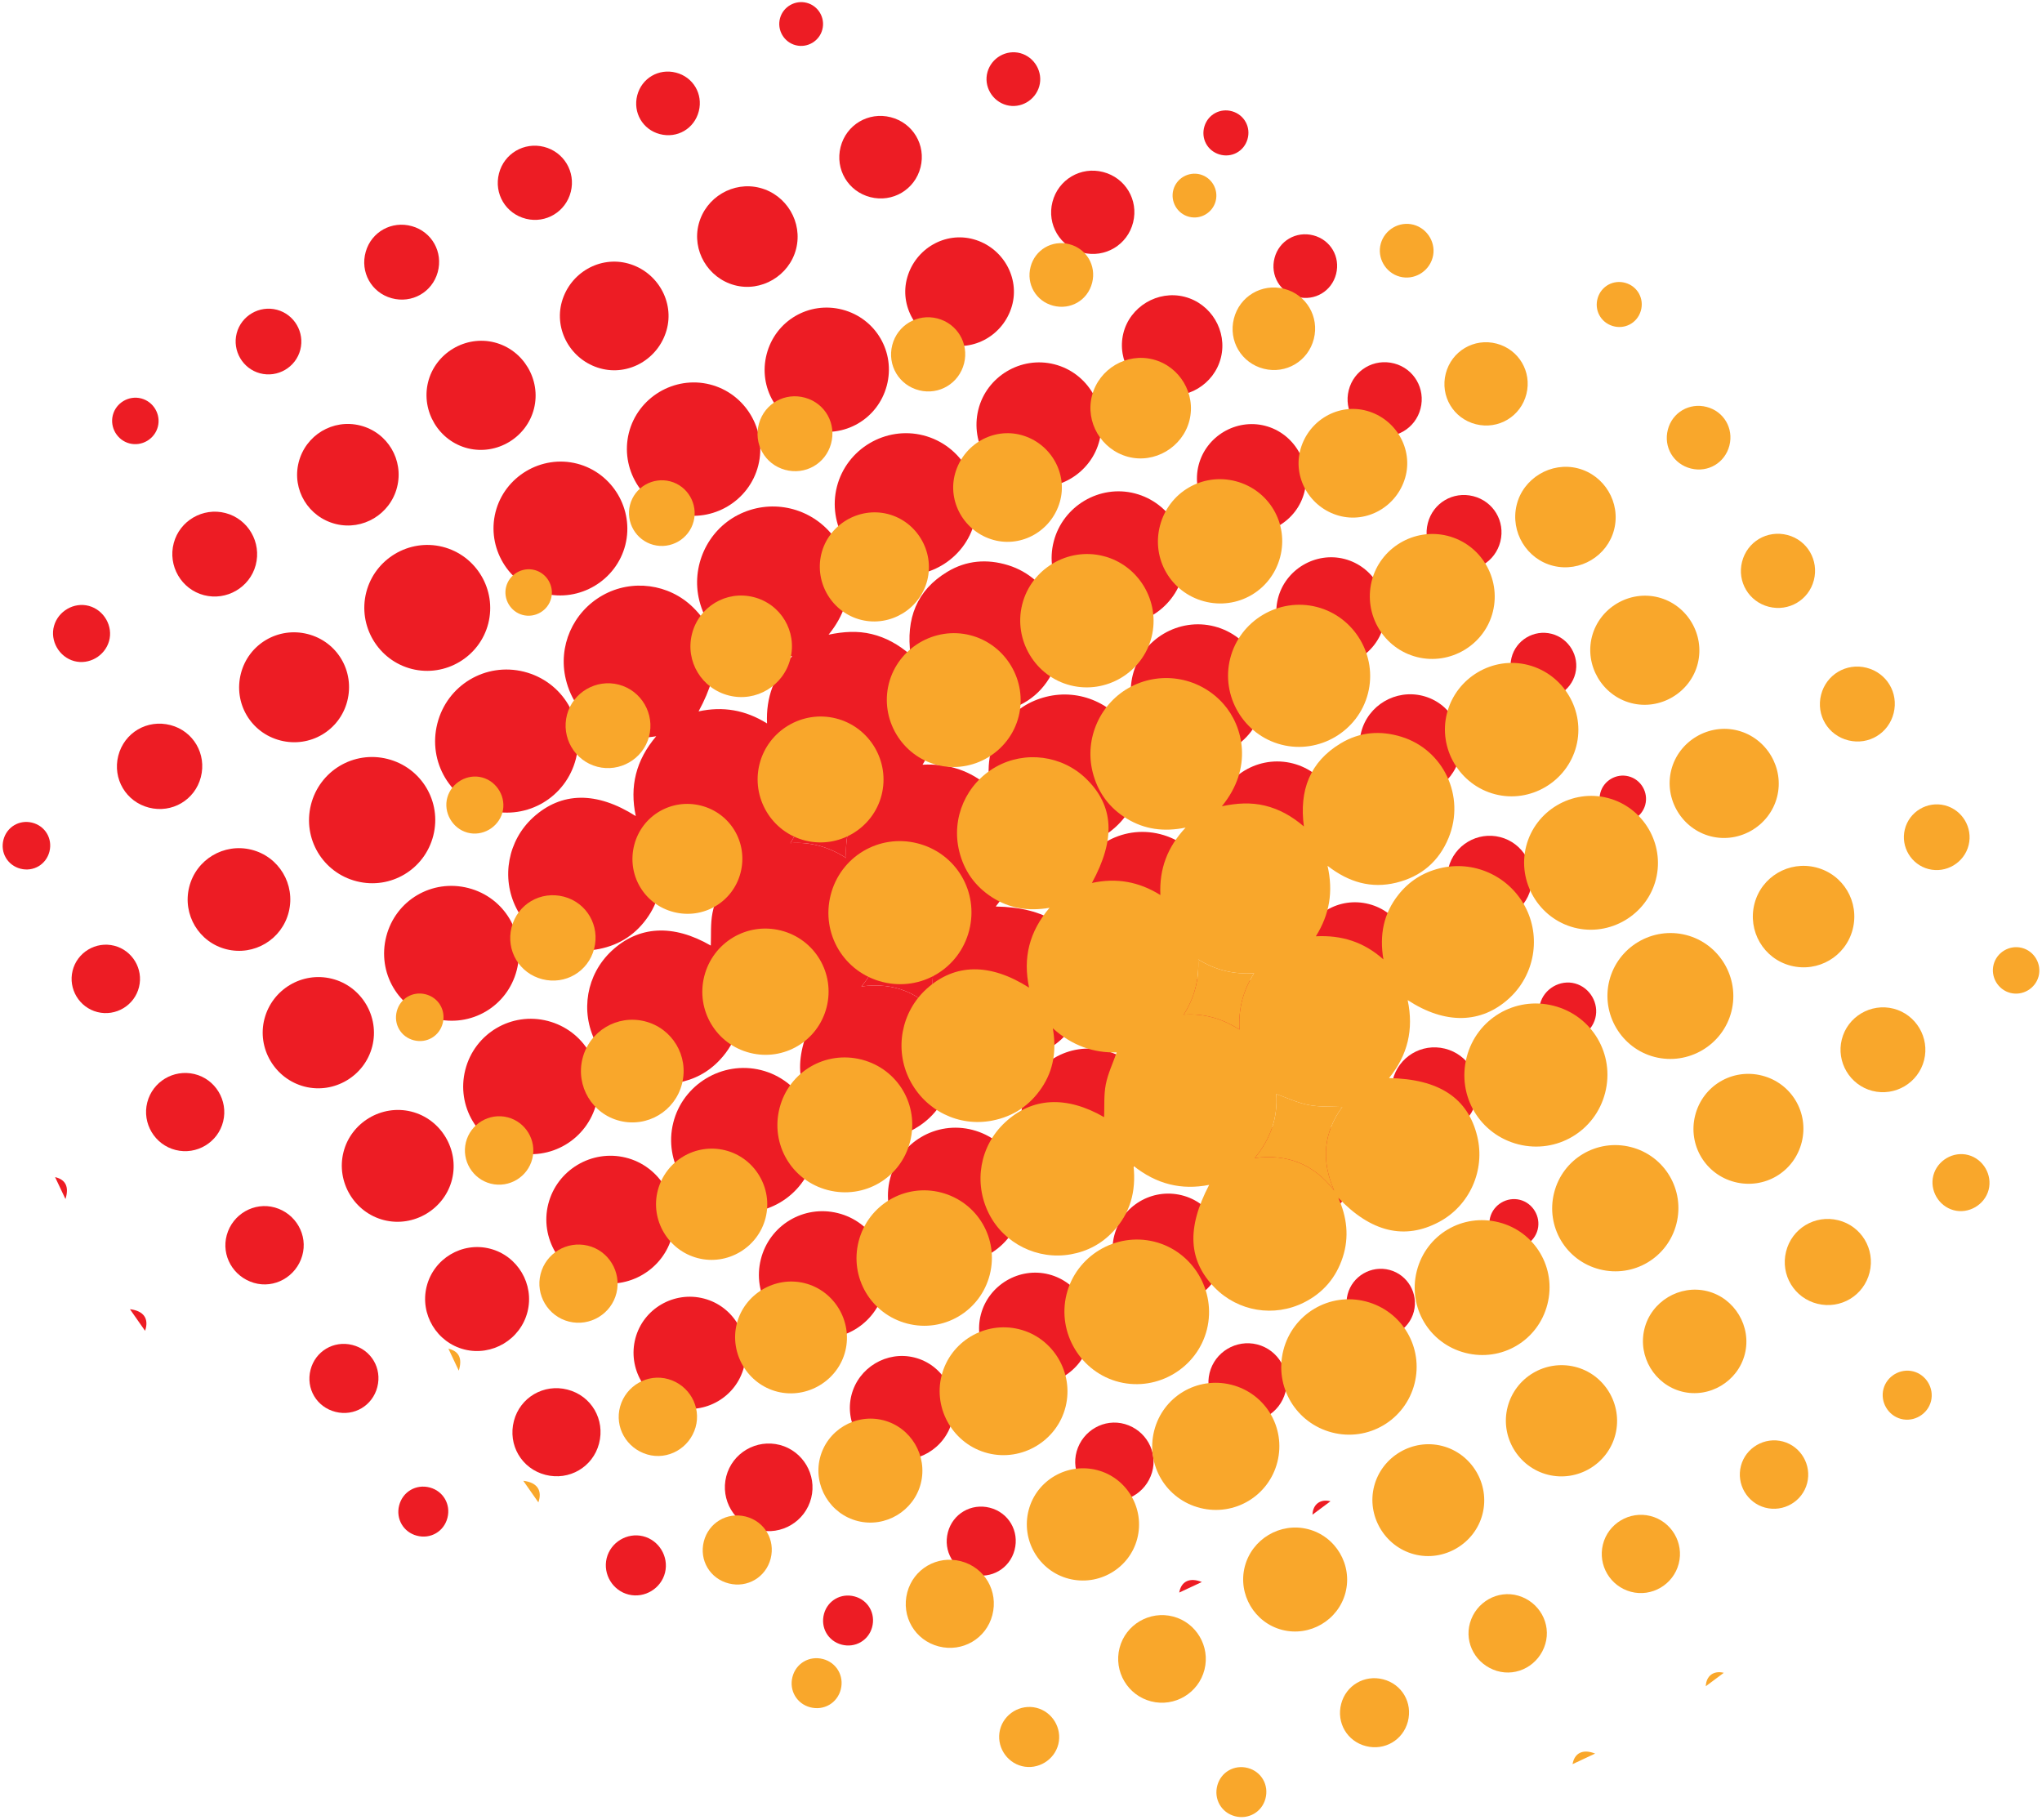 <?xml version="1.0" encoding="UTF-8"?><svg xmlns="http://www.w3.org/2000/svg" xmlns:xlink="http://www.w3.org/1999/xlink" height="310.1" preserveAspectRatio="xMidYMid meet" version="1.0" viewBox="38.6 57.6 348.0 310.1" width="348.0" zoomAndPan="magnify"><g fill-rule="evenodd"><g id="change1_1"><path d="M 185.301 194.199 C 181.789 194.434 178.73 193.68 175.773 191.859 C 175.926 195.328 175.145 198.344 173.297 201.27 C 176.836 201.02 179.883 201.949 182.805 203.809 C 182.609 200.312 183.371 197.242 185.301 194.199 Z M 200.32 216.992 C 198.375 216.895 196.41 217.012 194.543 216.648 C 192.688 216.289 190.926 215.445 189.074 214.797 C 189.352 218.789 188.129 222.41 185.406 225.695 C 191.109 224.938 195.531 226.836 198.941 231.234 C 196.688 226.117 197.129 221.352 200.32 216.992 Z M 157.652 178.824 C 161.797 177.926 165.633 178.578 169.32 180.879 C 169.121 176.449 170.496 172.73 173.621 169.391 C 169.926 170.141 166.648 169.707 163.641 167.887 C 160.605 166.051 158.641 163.371 157.777 159.93 C 156.336 154.156 159.117 148.035 164.383 145.344 C 169.723 142.609 176.176 143.871 180.109 148.359 C 183.418 152.129 185.188 159.18 179.805 165.754 C 182.352 165.219 184.742 165.066 187.141 165.645 C 189.574 166.234 191.688 167.406 193.777 169.191 C 192.965 163.039 194.797 158.195 200.059 155.031 C 203.285 153.09 206.797 152.801 210.41 153.914 C 217.574 156.133 221.34 164.059 218.453 171.113 C 216.805 175.148 213.766 177.75 209.508 178.781 C 205.27 179.809 201.461 178.734 197.812 175.898 C 198.812 180.312 198.148 184.184 195.82 187.91 C 200.215 187.691 203.969 188.855 207.336 191.852 C 206.621 187.645 207.383 184.02 209.871 180.855 C 211.688 178.547 214.055 177.043 216.902 176.332 C 222.656 174.898 228.641 177.562 231.453 182.805 C 234.25 187.996 233.133 194.492 228.758 198.492 C 224.016 202.824 217.855 202.973 211.469 198.789 C 212.523 203.773 211.48 208.172 208.293 212.074 C 216.844 212.223 221.762 215.5 223.336 222.02 C 224.723 227.773 222.027 233.809 216.836 236.578 C 210.961 239.715 205.215 238.336 199.645 232.473 C 201.121 235.77 201.527 239.148 200.398 242.609 C 199.273 246.062 197.078 248.656 193.836 250.293 C 188.699 252.887 182.555 251.852 178.566 247.77 C 174.078 243.18 173.77 237.648 177.641 230.27 C 172.902 231.207 168.68 230.156 164.746 227.039 C 165.219 231.414 164.176 235.109 161.301 238.188 C 159.328 240.309 156.891 241.605 154.039 242.109 C 148.379 243.109 142.66 240.262 140.102 235.172 C 137.449 229.91 138.555 223.645 142.824 219.648 C 147.438 215.336 153.328 215.027 159.734 218.73 C 159.809 216.891 159.668 214.984 160.02 213.172 C 160.371 211.332 161.215 209.59 161.875 207.703 C 157.938 207.793 154.277 206.562 150.996 203.586 C 151.645 207.363 151.125 210.699 149.117 213.695 C 147.098 216.719 144.281 218.605 140.711 219.312 C 134.973 220.445 129.246 217.609 126.59 212.352 C 123.969 207.156 125.152 200.801 129.48 196.871 C 134.273 192.52 140.273 192.414 146.949 196.668 C 145.875 191.594 146.977 187.137 150.434 183.059 C 146.801 183.68 143.566 183.152 140.645 181.27 C 137.738 179.402 135.855 176.762 135.035 173.391 C 133.664 167.754 136.215 161.918 141.285 159.051 C 146.27 156.234 152.598 157.07 156.703 161.09 C 161.406 165.695 161.73 171.34 157.652 178.824" fill="#ed1c24"/></g><g id="change1_2"><path d="M 162.312 263.871 C 155.762 262.242 151.699 255.496 153.336 248.93 C 154.961 242.371 161.711 238.312 168.277 239.945 C 174.836 241.574 178.891 248.324 177.262 254.891 C 175.633 261.445 168.883 265.504 162.312 263.871" fill="#ed1c24"/></g><g id="change1_3"><path d="M 236.305 199.738 C 242.895 201.402 246.812 208.008 245.121 214.594 C 243.445 221.121 236.883 225.02 230.34 223.367 C 223.754 221.703 219.836 215.102 221.523 208.516 C 223.195 201.984 229.766 198.09 236.305 199.738" fill="#ed1c24"/></g><g id="change1_4"><path d="M 127.898 172.062 C 134.492 173.719 138.426 180.312 136.746 186.895 C 135.078 193.434 128.523 197.344 121.984 195.703 C 115.391 194.051 111.457 187.457 113.137 180.871 C 114.801 174.336 121.355 170.426 127.898 172.062" fill="#ed1c24"/></g><g id="change1_5"><path d="M 189.949 155.258 C 183.512 153.602 179.578 146.949 181.234 140.512 C 182.895 134.07 189.547 130.141 195.984 131.797 C 202.426 133.453 206.355 140.105 204.695 146.547 C 203.039 152.984 196.387 156.914 189.949 155.258" fill="#ed1c24"/></g><g id="change1_6"><path d="M 212.637 264.145 C 211.051 270.359 204.762 274.078 198.562 272.465 C 192.391 270.852 188.715 264.633 190.285 258.461 C 191.867 252.242 198.16 248.523 204.359 250.145 C 210.527 251.754 214.207 257.973 212.637 264.145" fill="#ed1c24"/></g><g id="change1_7"><path d="M 140.25 245.586 C 138.664 251.805 132.371 255.52 126.176 253.902 C 120.004 252.289 116.328 246.066 117.898 239.898 C 119.484 233.68 125.777 229.965 131.977 231.582 C 138.145 233.195 141.82 239.414 140.25 245.586" fill="#ed1c24"/></g><g id="change1_8"><path d="M 235.277 250.633 C 233.695 256.812 227.492 260.484 221.301 258.898 C 215.113 257.316 211.445 251.113 213.031 244.922 C 214.613 238.734 220.816 235.066 227.012 236.648 C 233.191 238.23 236.863 244.438 235.277 250.633" fill="#ed1c24"/></g><g id="change1_9"><path d="M 112.672 231.164 C 106.492 229.574 102.836 223.367 104.43 217.172 C 106.02 210.992 112.23 207.336 118.426 208.93 C 124.605 210.52 128.262 216.73 126.664 222.926 C 125.074 229.102 118.863 232.762 112.672 231.164" fill="#ed1c24"/></g><g id="change1_10"><path d="M 145.172 150.453 C 143.633 156.539 137.336 160.277 131.258 158.711 C 125.223 157.148 121.52 150.91 123.047 144.867 C 124.582 138.781 130.883 135.047 136.961 136.613 C 142.992 138.176 146.695 144.41 145.172 150.453" fill="#ed1c24"/></g><g id="change1_11"><path d="M 253.773 178.195 C 252.23 184.281 245.922 188.012 239.852 186.434 C 233.816 184.863 230.121 178.621 231.656 172.578 C 233.203 166.496 239.508 162.77 245.578 164.348 C 251.613 165.914 255.309 172.156 253.773 178.195" fill="#ed1c24"/></g><g id="change1_12"><path d="M 167.828 136.906 C 166.312 142.953 160.086 146.68 154.027 145.16 C 147.98 143.645 144.258 137.414 145.773 131.359 C 147.293 125.312 153.52 121.59 159.574 123.109 C 165.621 124.625 169.348 130.852 167.828 136.906" fill="#ed1c24"/></g><g id="change1_13"><path d="M 240.199 155.527 C 238.629 161.578 232.379 165.27 226.355 163.707 C 220.305 162.133 216.609 155.887 218.18 149.863 C 219.75 143.812 225.996 140.117 232.02 141.684 C 238.07 143.258 241.766 149.504 240.199 155.527" fill="#ed1c24"/></g><g id="change1_14"><path d="M 153.176 268.086 C 151.727 273.895 145.73 277.473 139.926 276 C 134.113 274.523 130.551 268.523 132.047 262.73 C 133.535 256.961 139.426 253.441 145.223 254.859 C 151.027 256.277 154.621 262.262 153.176 268.086" fill="#ed1c24"/></g><g id="change1_15"><path d="M 176.133 285.336 C 170.309 283.875 166.805 278.023 168.262 272.195 C 169.723 266.371 175.57 262.867 181.398 264.324 C 187.227 265.781 190.73 271.637 189.27 277.465 C 187.812 283.285 181.961 286.793 176.133 285.336" fill="#ed1c24"/></g><g id="change1_16"><path d="M 249.512 223.828 C 255.281 225.297 258.738 231.129 257.27 236.906 C 255.801 242.68 249.969 246.137 244.188 244.664 C 238.418 243.195 234.961 237.367 236.434 231.586 C 237.898 225.816 243.73 222.359 249.512 223.828" fill="#ed1c24"/></g><g id="change1_17"><path d="M 104.648 186.93 C 110.43 188.387 113.906 194.211 112.445 199.984 C 110.984 205.762 105.164 209.238 99.391 207.777 C 93.609 206.32 90.137 200.496 91.594 194.723 C 93.055 188.945 98.875 185.469 104.648 186.93" fill="#ed1c24"/></g><g id="change1_18"><path d="M 108.801 171.598 C 103.051 170.148 99.551 164.266 101.02 158.52 C 102.48 152.824 108.328 149.348 114.027 150.781 C 119.777 152.23 123.277 158.113 121.809 163.859 C 120.352 169.551 114.5 173.027 108.801 171.598" fill="#ed1c24"/></g><g id="change1_19"><path d="M 266.645 200.719 C 265.188 206.461 259.301 209.949 253.555 208.473 C 247.863 207.008 244.395 201.148 245.844 195.449 C 247.297 189.703 253.188 186.215 258.934 187.695 C 264.621 189.16 268.09 195.016 266.645 200.719" fill="#ed1c24"/></g><g id="change1_20"><path d="M 225.996 132.562 C 224.609 138.254 218.738 141.77 213.043 140.324 C 207.387 138.891 203.934 133.129 205.32 127.438 C 206.711 121.75 212.582 118.23 218.277 119.676 C 223.938 121.113 227.387 126.871 225.996 132.562" fill="#ed1c24"/></g><g id="change1_21"><path d="M 182.18 110.367 C 187.879 111.867 191.238 117.629 189.727 123.316 C 188.215 129.016 182.445 132.355 176.762 130.828 C 171.105 129.312 167.785 123.613 169.254 117.953 C 170.73 112.246 176.48 108.875 182.18 110.367" fill="#ed1c24"/></g><g id="change1_22"><path d="M 165.379 290.578 C 164.051 295.656 158.793 298.715 153.684 297.379 C 148.605 296.055 145.547 290.793 146.879 285.684 C 148.207 280.605 153.465 277.547 158.574 278.883 C 163.656 280.211 166.715 285.469 165.379 290.578" fill="#ed1c24"/></g><g id="change1_23"><path d="M 217.359 274.762 C 222.406 276.062 225.512 281.297 224.23 286.344 C 222.938 291.434 217.621 294.562 212.559 293.219 C 207.516 291.879 204.441 286.625 205.762 281.594 C 207.082 276.551 212.32 273.465 217.359 274.762" fill="#ed1c24"/></g><g id="change1_24"><path d="M 108.68 247.016 C 113.73 248.266 116.875 253.473 115.645 258.539 C 114.398 263.637 109.113 266.809 104.023 265.508 C 98.977 264.223 95.863 258.992 97.133 253.941 C 98.402 248.895 103.617 245.766 108.68 247.016" fill="#ed1c24"/></g><g id="change1_25"><path d="M 246.879 272.773 C 245.613 277.836 240.406 280.945 235.352 279.656 C 230.285 278.367 227.191 273.148 228.504 268.105 C 229.809 263.082 234.91 260.035 239.961 261.27 C 245.016 262.5 248.141 267.699 246.879 272.773" fill="#ed1c24"/></g><g id="change1_26"><path d="M 102.043 235.902 C 100.758 240.965 95.543 244.062 90.496 242.758 C 85.43 241.445 82.348 236.223 83.676 231.191 C 85.008 226.164 90.113 223.129 95.152 224.379 C 100.211 225.633 103.324 230.84 102.043 235.902" fill="#ed1c24"/></g><g id="change1_27"><path d="M 86.402 183.785 C 81.34 182.496 78.348 177.418 79.66 172.344 C 80.957 167.344 86.016 164.367 91.035 165.645 C 96.098 166.934 99.09 172.016 97.777 177.094 C 96.48 182.09 91.426 185.066 86.402 183.785" fill="#ed1c24"/></g><g id="change1_28"><path d="M 278.625 222.996 C 277.352 228.066 272.281 231.086 267.211 229.789 C 262.199 228.508 259.199 223.465 260.465 218.445 C 261.738 213.371 266.805 210.355 271.875 211.652 C 276.887 212.934 279.891 217.977 278.625 222.996" fill="#ed1c24"/></g><g id="change1_29"><path d="M 118.332 133.996 C 113.406 132.77 110.34 127.688 111.547 122.746 C 112.762 117.777 117.926 114.684 122.887 115.953 C 127.809 117.215 130.844 122.316 129.602 127.242 C 128.355 132.168 123.266 135.219 118.332 133.996" fill="#ed1c24"/></g><g id="change1_30"><path d="M 263.113 170.879 C 258.191 169.621 255.148 164.523 256.387 159.598 C 257.633 154.629 262.812 151.562 267.762 152.859 C 272.68 154.152 275.688 159.273 274.418 164.184 C 273.145 169.105 268.035 172.133 263.113 170.879" fill="#ed1c24"/></g><g id="change1_31"><path d="M 254.18 130.152 C 259.105 131.41 262.145 136.512 260.902 141.438 C 259.656 146.402 254.477 149.469 249.527 148.168 C 244.609 146.875 241.602 141.754 242.875 136.844 C 244.148 131.922 249.262 128.898 254.18 130.152" fill="#ed1c24"/></g><g id="change1_32"><path d="M 199.73 116.234 C 194.77 114.852 191.816 109.688 193.223 104.848 C 194.645 99.926 199.711 97.027 204.535 98.379 C 209.496 99.762 212.449 104.926 211.047 109.766 C 209.617 114.688 204.559 117.582 199.73 116.234" fill="#ed1c24"/></g><g id="change1_33"><path d="M 145.664 102.508 C 150.625 103.879 153.586 109.039 152.191 113.887 C 150.777 118.809 145.719 121.711 140.887 120.371 C 135.926 119 132.969 113.844 134.359 108.992 C 135.773 104.07 140.832 101.172 145.664 102.508" fill="#ed1c24"/></g><g id="change1_34"><path d="M 183.707 295.332 C 184.906 290.625 189.746 287.742 194.453 288.93 C 199.215 290.129 202.105 295.02 200.863 299.77 C 199.645 304.469 194.781 307.316 190.074 306.105 C 185.371 304.891 182.508 300.043 183.707 295.332" fill="#ed1c24"/></g><g id="change1_35"><path d="M 117.758 287.562 C 113.043 286.379 110.137 281.555 111.305 276.844 C 112.484 272.074 117.359 269.16 122.113 270.383 C 126.816 271.59 129.691 276.43 128.496 281.141 C 127.305 285.852 122.473 288.738 117.758 287.562" fill="#ed1c24"/></g><g id="change1_36"><path d="M 262.512 248.383 C 267.195 249.543 270.113 254.418 268.93 259.105 C 267.746 263.789 262.863 266.691 258.188 265.488 C 253.539 264.289 250.676 259.508 251.809 254.836 C 252.945 250.148 257.812 247.219 262.512 248.383" fill="#ed1c24"/></g><g id="change1_37"><path d="M 87.809 213.008 C 86.641 217.699 81.902 220.539 77.199 219.363 C 72.508 218.195 69.668 213.457 70.844 208.754 C 72.012 204.062 76.75 201.223 81.453 202.395 C 86.145 203.566 88.984 208.305 87.809 213.008" fill="#ed1c24"/></g><g id="change1_38"><path d="M 287.309 186.719 C 286.117 191.359 281.41 194.125 276.746 192.922 C 272.113 191.727 269.363 187.008 270.578 182.34 C 271.77 177.758 276.461 175.008 281.07 176.176 C 285.723 177.355 288.504 182.055 287.309 186.719" fill="#ed1c24"/></g><g id="change1_39"><path d="M 89.492 136.41 C 90.664 131.742 95.344 128.934 100 130.109 C 104.656 131.285 107.449 135.977 106.266 140.637 C 105.094 145.238 100.43 148.035 95.832 146.895 C 91.156 145.73 88.332 141.062 89.492 136.41" fill="#ed1c24"/></g><g id="change1_40"><path d="M 168.102 89.613 C 172.645 90.789 175.426 95.48 174.273 100.016 C 173.113 104.598 168.312 107.422 163.777 106.195 C 159.234 104.969 156.484 100.262 157.68 95.754 C 158.883 91.207 163.578 88.441 168.102 89.613" fill="#ed1c24"/></g><g id="change1_41"><path d="M 236.297 124.789 C 231.762 123.68 228.938 119.016 230.031 114.441 C 231.125 109.871 235.902 107 240.473 108.172 C 245.012 109.336 247.805 114.02 246.664 118.562 C 245.527 123.098 240.855 125.906 236.297 124.789" fill="#ed1c24"/></g><g id="change1_42"><path d="M 131.559 308.922 C 127.484 307.879 125.113 303.812 126.184 299.723 C 127.234 295.719 131.277 293.355 135.312 294.395 C 139.387 295.438 141.758 299.504 140.688 303.594 C 139.637 307.602 135.594 309.961 131.559 308.922" fill="#ed1c24"/></g><g id="change1_43"><path d="M 167.75 318.285 C 163.754 317.27 161.34 313.172 162.371 309.172 C 163.402 305.184 167.508 302.781 171.508 303.828 C 175.441 304.859 177.84 308.922 176.844 312.871 C 175.836 316.875 171.746 319.309 167.75 318.285" fill="#ed1c24"/></g><g id="change1_44"><path d="M 290.191 245.184 C 289.215 249.133 285.266 251.516 281.305 250.535 C 277.352 249.559 274.973 245.605 275.949 241.648 C 276.93 237.695 280.879 235.316 284.84 236.293 C 288.789 237.27 291.172 241.223 290.191 245.184" fill="#ed1c24"/></g><g id="change1_45"><path d="M 63.98 195.223 C 60.074 194.223 57.762 190.312 58.754 186.395 C 59.762 182.438 63.703 180.121 67.672 181.164 C 71.566 182.184 73.844 186.109 72.828 190.031 C 71.816 193.934 67.902 196.23 63.98 195.223" fill="#ed1c24"/></g><g id="change1_46"><path d="M 299.48 209.012 C 298.504 212.895 294.523 215.254 290.645 214.25 C 286.82 213.262 284.484 209.32 285.449 205.488 C 286.426 201.605 290.402 199.246 294.281 200.25 C 298.109 201.238 300.441 205.18 299.48 209.012" fill="#ed1c24"/></g><g id="change1_47"><path d="M 73.363 159.02 C 69.5 158.02 67.176 154.016 68.211 150.141 C 69.223 146.328 73.184 144.027 77.02 145.023 C 80.887 146.027 83.211 150.027 82.176 153.902 C 81.16 157.715 77.199 160.016 73.363 159.02" fill="#ed1c24"/></g><g id="change1_48"><path d="M 223.094 100.652 C 219.258 99.688 216.977 95.844 217.961 92.016 C 218.945 88.184 222.797 85.914 226.617 86.918 C 230.406 87.906 232.648 91.688 231.711 95.484 C 230.762 99.324 226.93 101.621 223.094 100.652" fill="#ed1c24"/></g><g id="change1_49"><path d="M 195.477 86.121 C 194.512 89.914 190.727 92.16 186.93 91.195 C 183.137 90.23 180.891 86.445 181.855 82.648 C 182.816 78.855 186.602 76.609 190.398 77.574 C 194.191 78.539 196.438 82.324 195.477 86.121" fill="#ed1c24"/></g><g id="change1_50"><path d="M 252.852 286.699 C 256.418 287.605 258.594 291.277 257.664 294.832 C 256.734 298.398 253.055 300.559 249.512 299.609 C 245.984 298.668 243.863 295.09 244.738 291.555 C 245.621 287.984 249.281 285.797 252.852 286.699" fill="#ed1c24"/></g><g id="change1_51"><path d="M 76.633 248.695 C 75.766 252.266 72.109 254.465 68.535 253.566 C 64.969 252.676 62.785 249.012 63.699 245.449 C 64.605 241.922 68.168 239.781 71.723 240.621 C 75.289 241.469 77.508 245.109 76.633 248.695" fill="#ed1c24"/></g><g id="change1_52"><path d="M 85.449 263.367 C 89.027 264.383 91.121 268.082 90.105 271.586 C 89.07 275.164 85.363 277.242 81.867 276.207 C 78.332 275.16 76.281 271.551 77.246 268.062 C 78.234 264.488 81.934 262.371 85.449 263.367" fill="#ed1c24"/></g><g id="change1_53"><path d="M 230.309 300.27 C 233.891 301.312 235.965 305.016 234.926 308.512 C 233.863 312.094 230.156 314.148 226.668 313.094 C 223.129 312.02 221.102 308.402 222.086 304.926 C 223.102 301.352 226.805 299.254 230.309 300.27" fill="#ed1c24"/></g><g id="change1_54"><path d="M 113.195 103.992 C 112.246 107.406 108.789 109.359 105.359 108.422 C 101.898 107.477 99.934 103.965 100.93 100.496 C 101.902 97.094 105.375 95.176 108.801 96.141 C 112.211 97.102 114.145 100.566 113.195 103.992" fill="#ed1c24"/></g><g id="change1_55"><path d="M 294.297 149.867 C 293.438 153.312 290.047 155.371 286.602 154.531 C 283.105 153.684 281.031 150.227 281.93 146.742 C 282.812 143.309 286.223 141.281 289.664 142.148 C 293.105 143.02 295.148 146.426 294.297 149.867" fill="#ed1c24"/></g><g id="change1_56"><path d="M 135.879 90.277 C 135.02 93.68 131.633 95.723 128.242 94.883 C 124.789 94.023 122.746 90.602 123.637 87.156 C 124.504 83.773 127.91 81.762 131.309 82.625 C 134.699 83.488 136.73 86.887 135.879 90.277" fill="#ed1c24"/></g><g id="change1_57"><path d="M 273.012 131.758 C 269.621 130.895 267.598 127.492 268.449 124.102 C 269.316 120.656 272.754 118.637 276.199 119.535 C 279.57 120.418 281.566 123.836 280.688 127.234 C 279.816 130.617 276.406 132.625 273.012 131.758" fill="#ed1c24"/></g><g id="change1_58"><path d="M 204.359 325.91 C 201.152 325.094 199.297 321.918 200.141 318.703 C 200.969 315.555 204.109 313.715 207.281 314.523 C 210.488 315.344 212.348 318.52 211.504 321.734 C 210.676 324.883 207.531 326.723 204.359 325.91" fill="#ed1c24"/></g><g id="change1_59"><path d="M 98.633 286.785 C 101.855 287.59 103.73 290.75 102.902 293.965 C 102.09 297.125 98.965 298.988 95.793 298.195 C 92.574 297.391 90.695 294.23 91.523 291.016 C 92.336 287.855 95.465 285.992 98.633 286.785" fill="#ed1c24"/></g><g id="change1_60"><path d="M 62.293 225.793 C 61.527 228.934 58.32 230.855 55.191 230.059 C 52.105 229.273 50.211 226.113 50.969 223.023 C 51.738 219.887 54.941 217.961 58.074 218.758 C 61.156 219.543 63.055 222.703 62.293 225.793" fill="#ed1c24"/></g><g id="change1_61"><path d="M 279.547 281.105 C 278.734 284.23 275.504 286.105 272.379 285.266 C 269.312 284.441 267.461 281.25 268.262 278.168 C 269.07 275.047 272.309 273.168 275.43 274.008 C 278.496 274.832 280.348 278.02 279.547 281.105" fill="#ed1c24"/></g><g id="change1_62"><path d="M 307.07 172.363 C 306.324 175.379 303.242 177.223 300.238 176.453 C 297.277 175.695 295.461 172.652 296.191 169.691 C 296.938 166.68 300.02 164.836 303.023 165.605 C 305.98 166.363 307.805 169.402 307.07 172.363" fill="#ed1c24"/></g><g id="change1_63"><path d="M 89.781 117.195 C 89.012 120.199 85.906 122.012 82.906 121.211 C 79.961 120.426 78.172 117.363 78.934 114.402 C 79.707 111.402 82.809 109.59 85.812 110.391 C 88.758 111.176 90.543 114.234 89.781 117.195" fill="#ed1c24"/></g><g id="change1_64"><path d="M 266.301 104.285 C 265.555 107.215 262.672 108.938 259.738 108.199 C 256.758 107.457 255.027 104.531 255.812 101.551 C 256.578 98.637 259.484 96.945 262.414 97.703 C 265.34 98.461 267.047 101.352 266.301 104.285" fill="#ed1c24"/></g><g id="change1_65"><path d="M 153.789 69.973 C 156.719 70.719 158.434 73.605 157.695 76.535 C 156.945 79.52 154.02 81.238 151.039 80.449 C 148.129 79.684 146.438 76.777 147.199 73.844 C 147.961 70.922 150.855 69.223 153.789 69.973" fill="#ed1c24"/></g><g id="change1_66"><path d="M 148.184 319.379 C 150.898 320.047 152.602 322.855 151.938 325.574 C 151.27 328.289 148.461 329.992 145.742 329.324 C 143.023 328.66 141.324 325.852 141.988 323.133 C 142.656 320.414 145.465 318.715 148.184 319.379" fill="#ed1c24"/></g><g id="change1_67"><path d="M 310.477 231.098 C 309.812 233.676 307.055 235.285 304.5 234.586 C 301.965 233.891 300.402 231.211 301.055 228.68 C 301.719 226.098 304.477 224.488 307.031 225.191 C 309.566 225.887 311.129 228.566 310.477 231.098" fill="#ed1c24"/></g><g id="change1_68"><path d="M 53.742 160.848 C 56.324 161.539 57.91 164.312 57.184 166.855 C 56.461 169.387 53.77 170.93 51.25 170.254 C 48.672 169.559 47.086 166.785 47.809 164.246 C 48.535 161.711 51.227 160.172 53.742 160.848" fill="#ed1c24"/></g><g id="change1_69"><path d="M 210.137 75.512 C 207.688 74.855 206.199 72.273 206.891 69.859 C 207.574 67.457 210.078 66.02 212.469 66.656 C 214.914 67.312 216.398 69.895 215.711 72.309 C 215.023 74.711 212.523 76.148 210.137 75.512" fill="#ed1c24"/></g><g id="change1_70"><path d="M 184.219 329.637 C 186.547 330.246 187.863 332.555 187.223 334.895 C 186.602 337.16 184.328 338.457 182.035 337.855 C 179.711 337.242 178.391 334.938 179.031 332.598 C 179.652 330.332 181.926 329.031 184.219 329.637" fill="#ed1c24"/></g><g id="change1_71"><path d="M 114.859 316.234 C 114.266 318.574 111.977 319.914 109.633 319.289 C 107.355 318.688 106.035 316.43 106.621 314.137 C 107.219 311.797 109.508 310.457 111.848 311.078 C 114.129 311.688 115.445 313.941 114.859 316.234" fill="#ed1c24"/></g><g id="change1_72"><path d="M 297.621 262.055 C 299.816 262.605 301.195 264.898 300.66 267.102 C 300.113 269.348 297.746 270.75 295.52 270.148 C 293.328 269.562 291.98 267.254 292.551 265.059 C 293.121 262.863 295.422 261.5 297.621 262.055" fill="#ed1c24"/></g><g id="change1_73"><path d="M 47.031 202.695 C 46.477 204.91 44.305 206.199 42.094 205.633 C 39.887 205.062 38.609 202.887 39.195 200.676 C 39.766 198.52 41.887 197.254 44.055 197.781 C 46.277 198.32 47.582 200.48 47.031 202.695" fill="#ed1c24"/></g><g id="change1_74"><path d="M 65.508 130.289 C 64.973 132.414 62.766 133.719 60.648 133.156 C 58.574 132.605 57.301 130.445 57.824 128.363 C 58.355 126.238 60.566 124.938 62.684 125.5 C 64.758 126.051 66.031 128.207 65.508 130.289" fill="#ed1c24"/></g><g id="change1_75"><path d="M 316.133 189.887 C 318.258 190.422 319.555 192.637 318.984 194.754 C 318.426 196.824 316.266 198.09 314.188 197.562 C 312.062 197.023 310.766 194.812 311.336 192.691 C 311.891 190.621 314.055 189.355 316.133 189.887" fill="#ed1c24"/></g><g id="change1_76"><path d="M 251.195 81.34 C 250.586 83.406 248.473 84.543 246.406 83.914 C 244.344 83.289 243.227 81.172 243.867 79.105 C 244.492 77.098 246.559 75.984 248.582 76.566 C 250.652 77.164 251.809 79.273 251.195 81.34" fill="#ed1c24"/></g><g id="change1_77"><path d="M 178.746 62.629 C 178.238 64.602 176.203 65.809 174.227 65.312 C 172.203 64.805 170.984 62.711 171.535 60.699 C 172.078 58.734 174.129 57.559 176.102 58.086 C 178.07 58.609 179.262 60.652 178.746 62.629" fill="#ed1c24"/></g><g id="change1_78"><path d="M 60.746 280.695 C 63.102 280.969 64.031 282.324 63.324 284.379 C 62.461 283.148 61.641 281.973 60.746 280.695" fill="#ed1c24"/></g><g id="change1_79"><path d="M 243.418 327.184 C 242.012 327.84 240.812 328.398 239.566 328.98 C 239.895 327.074 241.344 326.348 243.418 327.184" fill="#ed1c24"/></g><g id="change1_80"><path d="M 49.758 261.926 C 49.125 260.598 48.582 259.441 47.988 258.188 C 49.797 258.605 50.406 259.867 49.758 261.926" fill="#ed1c24"/></g><g id="change1_81"><path d="M 265.344 313.422 C 264.312 314.188 263.32 314.926 262.273 315.707 C 262.344 313.926 263.621 312.984 265.344 313.422" fill="#ed1c24"/></g><g id="change1_82"><path d="M 200.32 216.992 C 197.129 221.352 196.688 226.117 198.941 231.234 C 195.531 226.836 191.109 224.938 185.406 225.695 C 188.129 222.41 189.352 218.789 189.074 214.797 C 190.926 215.445 192.688 216.289 194.543 216.648 C 196.41 217.012 198.375 216.895 200.32 216.992" fill="#ed1c24"/></g><g id="change1_83"><path d="M 185.301 194.199 C 183.371 197.242 182.609 200.312 182.805 203.809 C 179.883 201.949 176.836 201.02 173.297 201.27 C 175.145 198.344 175.926 195.328 175.773 191.859 C 178.73 193.68 181.789 194.434 185.301 194.199" fill="#ed1c24"/></g><g id="change2_1"><path d="M 252.328 223.438 C 248.82 223.668 245.762 222.914 242.805 221.098 C 242.953 224.562 242.172 227.582 240.324 230.508 C 243.859 230.258 246.91 231.188 249.832 233.047 C 249.641 229.551 250.398 226.48 252.328 223.438 Z M 267.352 246.23 C 265.402 246.133 263.438 246.25 261.57 245.887 C 259.715 245.523 257.949 244.684 256.105 244.031 C 256.379 248.027 255.156 251.645 252.438 254.934 C 258.141 254.176 262.562 256.07 265.973 260.473 C 263.715 255.355 264.156 250.59 267.352 246.23 Z M 224.684 208.062 C 228.824 207.16 232.66 207.812 236.352 210.117 C 236.152 205.688 237.527 201.969 240.652 198.629 C 236.953 199.379 233.68 198.941 230.672 197.121 C 227.637 195.285 225.668 192.609 224.809 189.164 C 223.359 183.395 226.148 177.273 231.41 174.578 C 236.75 171.848 243.203 173.105 247.141 177.598 C 250.445 181.363 252.219 188.418 246.832 194.988 C 249.383 194.453 251.77 194.305 254.168 194.883 C 256.602 195.473 258.719 196.645 260.809 198.43 C 259.992 192.277 261.824 187.434 267.086 184.27 C 270.316 182.324 273.824 182.035 277.438 183.152 C 284.605 185.367 288.363 193.297 285.48 200.352 C 283.836 204.387 280.793 206.984 276.535 208.02 C 272.301 209.047 268.484 207.973 264.84 205.137 C 265.844 209.551 265.18 213.422 262.852 217.148 C 267.242 216.93 270.996 218.09 274.363 221.09 C 273.648 216.879 274.41 213.258 276.898 210.094 C 278.715 207.785 281.082 206.277 283.934 205.57 C 289.688 204.137 295.668 206.801 298.484 212.039 C 301.277 217.23 300.16 223.73 295.781 227.73 C 291.047 232.062 284.887 232.207 278.496 228.023 C 279.555 233.012 278.508 237.41 275.32 241.312 C 283.871 241.461 288.789 244.734 290.359 251.258 C 291.746 257.012 289.059 263.043 283.863 265.816 C 277.988 268.953 272.242 267.57 266.672 261.707 C 268.148 265.008 268.559 268.387 267.43 271.848 C 266.305 275.301 264.109 277.895 260.863 279.531 C 255.73 282.125 249.578 281.086 245.598 277.008 C 241.105 272.414 240.797 266.887 244.668 259.508 C 239.934 260.441 235.707 259.395 231.777 256.273 C 232.246 260.648 231.203 264.348 228.328 267.426 C 226.355 269.543 223.922 270.844 221.066 271.348 C 215.406 272.348 209.691 269.5 207.129 264.406 C 204.48 259.148 205.578 252.883 209.855 248.887 C 214.465 244.57 220.355 244.266 226.766 247.969 C 226.84 246.129 226.695 244.223 227.047 242.406 C 227.402 240.57 228.242 238.824 228.902 236.938 C 224.969 237.031 221.309 235.801 218.023 232.82 C 218.672 236.602 218.152 239.938 216.145 242.934 C 214.129 245.953 211.312 247.844 207.738 248.547 C 202 249.684 196.273 246.848 193.617 241.59 C 190.992 236.395 192.184 230.039 196.508 226.109 C 201.305 221.758 207.305 221.648 213.98 225.902 C 212.902 220.828 214.004 216.371 217.461 212.297 C 213.828 212.918 210.598 212.391 207.676 210.508 C 204.77 208.641 202.887 205.996 202.066 202.629 C 200.691 196.988 203.242 191.152 208.312 188.285 C 213.297 185.473 219.629 186.309 223.73 190.328 C 228.438 194.934 228.762 200.578 224.684 208.062" fill="#f9a72b"/></g><g id="change2_2"><path d="M 229.344 293.109 C 222.785 291.48 218.73 284.73 220.359 278.164 C 221.988 271.605 228.738 267.551 235.309 269.184 C 241.863 270.812 245.922 277.562 244.289 284.129 C 242.66 290.684 235.91 294.738 229.344 293.109" fill="#f9a72b"/></g><g id="change2_3"><path d="M 303.336 228.977 C 309.922 230.641 313.84 237.242 312.148 243.828 C 310.477 250.359 303.91 254.258 297.367 252.605 C 290.781 250.938 286.859 244.34 288.551 237.75 C 290.227 231.223 296.789 227.324 303.336 228.977" fill="#f9a72b"/></g><g id="change2_4"><path d="M 194.926 201.301 C 201.52 202.953 205.453 209.547 203.773 216.133 C 202.109 222.672 195.555 226.578 189.016 224.938 C 182.418 223.285 178.484 216.691 180.164 210.105 C 181.828 203.57 188.387 199.66 194.926 201.301" fill="#f9a72b"/></g><g id="change2_5"><path d="M 256.977 184.496 C 250.539 182.84 246.605 176.188 248.266 169.746 C 249.922 163.309 256.574 159.379 263.016 161.031 C 269.449 162.691 273.383 169.344 271.727 175.781 C 270.07 182.223 263.414 186.152 256.977 184.496" fill="#f9a72b"/></g><g id="change2_6"><path d="M 279.664 293.383 C 278.078 299.598 271.789 303.316 265.594 301.699 C 259.422 300.09 255.742 293.867 257.312 287.695 C 258.898 281.48 265.188 277.762 271.387 279.379 C 277.559 280.988 281.234 287.211 279.664 293.383" fill="#f9a72b"/></g><g id="change2_7"><path d="M 207.277 274.82 C 205.691 281.039 199.398 284.758 193.203 283.141 C 187.031 281.527 183.355 275.305 184.93 269.137 C 186.516 262.918 192.809 259.199 199.004 260.816 C 205.176 262.434 208.852 268.652 207.277 274.82" fill="#f9a72b"/></g><g id="change2_8"><path d="M 302.309 279.867 C 300.727 286.051 294.52 289.723 288.328 288.137 C 282.145 286.555 278.477 280.352 280.059 274.156 C 281.641 267.973 287.848 264.305 294.039 265.887 C 300.223 267.469 303.895 273.676 302.309 279.867" fill="#f9a72b"/></g><g id="change2_9"><path d="M 179.699 260.402 C 173.52 258.812 169.863 252.605 171.457 246.406 C 173.047 240.23 179.258 236.57 185.453 238.164 C 191.633 239.758 195.289 245.969 193.695 252.16 C 192.105 258.34 185.895 261.996 179.699 260.402" fill="#f9a72b"/></g><g id="change2_10"><path d="M 212.199 179.691 C 210.66 185.777 204.359 189.516 198.285 187.945 C 192.254 186.387 188.551 180.148 190.074 174.105 C 191.609 168.02 197.91 164.281 203.984 165.852 C 210.023 167.41 213.727 173.648 212.199 179.691" fill="#f9a72b"/></g><g id="change2_11"><path d="M 320.805 207.434 C 319.258 213.52 312.949 217.246 306.879 215.672 C 300.844 214.102 297.152 207.855 298.688 201.816 C 300.23 195.73 306.535 192.004 312.609 193.582 C 318.645 195.148 322.34 201.395 320.805 207.434" fill="#f9a72b"/></g><g id="change2_12"><path d="M 234.855 166.145 C 233.34 172.191 227.109 175.914 221.059 174.395 C 215.012 172.883 211.285 166.652 212.805 160.598 C 214.32 154.551 220.551 150.824 226.605 152.348 C 232.648 153.859 236.375 160.09 234.855 166.145" fill="#f9a72b"/></g><g id="change2_13"><path d="M 307.23 184.766 C 305.656 190.816 299.406 194.508 293.387 192.941 C 287.332 191.371 283.641 185.121 285.203 179.102 C 286.777 173.047 293.023 169.355 299.051 170.922 C 305.102 172.492 308.793 178.738 307.23 184.766" fill="#f9a72b"/></g><g id="change2_14"><path d="M 220.199 297.32 C 218.754 303.129 212.762 306.711 206.953 305.234 C 201.145 303.762 197.578 297.762 199.074 291.969 C 200.562 286.195 206.453 282.68 212.254 284.098 C 218.055 285.516 221.652 291.5 220.199 297.32" fill="#f9a72b"/></g><g id="change2_15"><path d="M 243.16 314.57 C 237.336 313.113 233.832 307.262 235.289 301.434 C 236.746 295.605 242.602 292.105 248.43 293.562 C 254.254 295.02 257.758 300.871 256.301 306.699 C 254.844 312.523 248.988 316.027 243.16 314.57" fill="#f9a72b"/></g><g id="change2_16"><path d="M 316.539 253.066 C 322.309 254.535 325.77 260.363 324.297 266.145 C 322.828 271.914 316.996 275.375 311.219 273.902 C 305.445 272.434 301.988 266.605 303.461 260.824 C 304.93 255.055 310.758 251.598 316.539 253.066" fill="#f9a72b"/></g><g id="change2_17"><path d="M 171.68 216.164 C 177.457 217.621 180.934 223.445 179.477 229.223 C 178.016 235 172.191 238.477 166.418 237.016 C 160.641 235.559 157.164 229.734 158.621 223.961 C 160.082 218.184 165.902 214.703 171.68 216.164" fill="#f9a72b"/></g><g id="change2_18"><path d="M 175.828 200.832 C 170.078 199.387 166.578 193.5 168.051 187.754 C 169.508 182.062 175.355 178.586 181.059 180.02 C 186.809 181.465 190.309 187.352 188.836 193.098 C 187.379 198.785 181.527 202.266 175.828 200.832" fill="#f9a72b"/></g><g id="change2_19"><path d="M 333.672 229.953 C 332.219 235.699 326.328 239.188 320.578 237.711 C 314.895 236.242 311.426 230.387 312.867 224.688 C 314.324 218.941 320.215 215.453 325.965 216.934 C 331.648 218.398 335.113 224.254 333.672 229.953" fill="#f9a72b"/></g><g id="change2_20"><path d="M 293.027 161.797 C 291.641 167.488 285.77 171.008 280.07 169.562 C 274.414 168.125 270.965 162.363 272.352 156.676 C 273.738 150.984 279.609 147.469 285.309 148.914 C 290.965 150.352 294.414 156.109 293.027 161.797" fill="#f9a72b"/></g><g id="change2_21"><path d="M 249.207 139.605 C 254.906 141.105 258.266 146.863 256.758 152.555 C 255.242 158.254 249.473 161.594 243.785 160.066 C 238.137 158.547 234.812 152.852 236.281 147.191 C 237.762 141.484 243.512 138.113 249.207 139.605" fill="#f9a72b"/></g><g id="change2_22"><path d="M 232.406 319.812 C 231.078 324.895 225.82 327.953 220.711 326.617 C 215.633 325.289 212.57 320.031 213.906 314.922 C 215.234 309.84 220.492 306.781 225.605 308.117 C 230.684 309.445 233.742 314.703 232.406 319.812" fill="#f9a72b"/></g><g id="change2_23"><path d="M 284.391 304 C 289.438 305.301 292.539 310.531 291.258 315.578 C 289.969 320.672 284.648 323.801 279.586 322.453 C 274.547 321.113 271.473 315.859 272.789 310.832 C 274.109 305.785 279.352 302.699 284.391 304" fill="#f9a72b"/></g><g id="change2_24"><path d="M 175.707 276.254 C 180.758 277.504 183.902 282.711 182.672 287.773 C 181.43 292.871 176.141 296.043 171.055 294.746 C 166.008 293.457 162.895 288.23 164.16 283.18 C 165.434 278.133 170.648 275 175.707 276.254" fill="#f9a72b"/></g><g id="change2_25"><path d="M 313.906 302.012 C 312.645 307.07 307.438 310.184 302.379 308.895 C 297.312 307.605 294.223 302.387 295.531 297.344 C 296.836 292.316 301.938 289.273 306.988 290.504 C 312.043 291.734 315.172 296.938 313.906 302.012" fill="#f9a72b"/></g><g id="change2_26"><path d="M 169.07 265.141 C 167.785 270.199 162.57 273.301 157.523 271.992 C 152.461 270.684 149.379 265.457 150.707 260.43 C 152.035 255.398 157.145 252.363 162.184 253.613 C 167.238 254.871 170.355 260.078 169.07 265.141" fill="#f9a72b"/></g><g id="change2_27"><path d="M 153.43 213.023 C 148.367 211.734 145.379 206.652 146.691 201.578 C 147.984 196.578 153.043 193.605 158.066 194.883 C 163.129 196.172 166.117 201.254 164.805 206.328 C 163.512 211.324 158.453 214.305 153.43 213.023" fill="#f9a72b"/></g><g id="change2_28"><path d="M 345.652 252.234 C 344.379 257.305 339.312 260.32 334.238 259.023 C 329.23 257.742 326.23 252.699 327.488 247.684 C 328.766 242.609 333.836 239.594 338.902 240.891 C 343.914 242.172 346.914 247.215 345.652 252.234" fill="#f9a72b"/></g><g id="change2_29"><path d="M 185.359 163.23 C 180.434 162.008 177.367 156.922 178.574 151.984 C 179.789 147.016 184.953 143.922 189.914 145.191 C 194.84 146.453 197.871 151.555 196.629 156.48 C 195.387 161.406 190.293 164.457 185.359 163.23" fill="#f9a72b"/></g><g id="change2_30"><path d="M 330.145 200.113 C 325.223 198.859 322.18 193.762 323.414 188.832 C 324.66 183.863 329.844 180.797 334.789 182.098 C 339.707 183.391 342.719 188.512 341.445 193.422 C 340.176 198.344 335.062 201.367 330.145 200.113" fill="#f9a72b"/></g><g id="change2_31"><path d="M 321.211 159.391 C 326.133 160.645 329.172 165.746 327.934 170.676 C 326.688 175.641 321.504 178.707 316.559 177.402 C 311.641 176.109 308.633 170.988 309.902 166.078 C 311.18 161.156 316.289 158.137 321.211 159.391" fill="#f9a72b"/></g><g id="change2_32"><path d="M 266.762 145.473 C 261.797 144.086 258.848 138.926 260.25 134.086 C 261.676 129.16 266.738 126.266 271.562 127.613 C 276.527 129 279.477 134.16 278.074 139.004 C 276.648 143.926 271.586 146.816 266.762 145.473" fill="#f9a72b"/></g><g id="change2_33"><path d="M 212.691 131.742 C 217.652 133.117 220.613 138.273 219.223 143.121 C 217.809 148.047 212.746 150.945 207.91 149.609 C 202.953 148.238 199.992 143.078 201.387 138.23 C 202.801 133.309 207.859 130.406 212.691 131.742" fill="#f9a72b"/></g><g id="change2_34"><path d="M 250.734 324.57 C 251.938 319.863 256.773 316.98 261.484 318.168 C 266.242 319.367 269.133 324.254 267.895 329.008 C 266.672 333.703 261.812 336.555 257.105 335.34 C 252.398 334.129 249.535 329.281 250.734 324.57" fill="#f9a72b"/></g><g id="change2_35"><path d="M 184.785 316.797 C 180.07 315.613 177.164 310.789 178.332 306.078 C 179.516 301.312 184.387 298.398 189.145 299.617 C 193.848 300.824 196.719 305.664 195.527 310.379 C 194.332 315.09 189.496 317.977 184.785 316.797" fill="#f9a72b"/></g><g id="change2_36"><path d="M 329.539 277.617 C 334.227 278.781 337.145 283.652 335.957 288.34 C 334.773 293.027 329.891 295.93 325.215 294.727 C 320.566 293.527 317.703 288.742 318.84 284.074 C 319.977 279.387 324.84 276.453 329.539 277.617" fill="#f9a72b"/></g><g id="change2_37"><path d="M 154.84 242.242 C 153.672 246.938 148.934 249.777 144.23 248.602 C 139.535 247.434 136.695 242.691 137.867 237.992 C 139.039 233.301 143.777 230.461 148.48 231.633 C 153.176 232.805 156.016 237.539 154.84 242.242" fill="#f9a72b"/></g><g id="change2_38"><path d="M 354.34 215.953 C 353.148 220.598 348.441 223.363 343.773 222.156 C 339.145 220.961 336.395 216.242 337.605 211.574 C 338.801 206.992 343.484 204.242 348.098 205.414 C 352.754 206.594 355.531 211.293 354.34 215.953" fill="#f9a72b"/></g><g id="change2_39"><path d="M 156.523 165.645 C 157.691 160.98 162.371 158.172 167.027 159.348 C 171.688 160.523 174.48 165.215 173.293 169.875 C 172.117 174.477 167.461 177.273 162.855 176.129 C 158.184 174.969 155.359 170.297 156.523 165.645" fill="#f9a72b"/></g><g id="change2_40"><path d="M 235.129 118.852 C 239.672 120.027 242.453 124.719 241.305 129.254 C 240.145 133.832 235.344 136.66 230.809 135.434 C 226.266 134.203 223.512 129.496 224.707 124.988 C 225.91 120.445 230.605 117.68 235.129 118.852" fill="#f9a72b"/></g><g id="change2_41"><path d="M 303.324 154.027 C 298.785 152.914 295.965 148.254 297.062 143.68 C 298.152 139.105 302.934 136.238 307.5 137.406 C 312.039 138.57 314.828 143.254 313.691 147.801 C 312.559 152.336 307.883 155.145 303.324 154.027" fill="#f9a72b"/></g><g id="change2_42"><path d="M 198.586 338.16 C 194.516 337.113 192.145 333.047 193.215 328.961 C 194.266 324.953 198.305 322.594 202.344 323.633 C 206.41 324.676 208.785 328.742 207.715 332.832 C 206.664 336.836 202.621 339.195 198.586 338.16" fill="#f9a72b"/></g><g id="change2_43"><path d="M 234.777 347.523 C 230.781 346.504 228.363 342.41 229.398 338.41 C 230.43 334.422 234.535 332.02 238.535 333.066 C 242.473 334.098 244.867 338.156 243.871 342.109 C 242.863 346.113 238.777 348.543 234.777 347.523" fill="#f9a72b"/></g><g id="change2_44"><path d="M 357.223 274.422 C 356.242 278.371 352.293 280.75 348.332 279.77 C 344.383 278.797 342 274.844 342.98 270.887 C 343.953 266.934 347.906 264.555 351.867 265.531 C 355.816 266.508 358.199 270.461 357.223 274.422" fill="#f9a72b"/></g><g id="change2_45"><path d="M 131.012 224.461 C 127.102 223.457 124.789 219.551 125.781 215.633 C 126.789 211.672 130.73 209.359 134.703 210.398 C 138.594 211.422 140.875 215.348 139.855 219.27 C 138.848 223.172 134.93 225.469 131.012 224.461" fill="#f9a72b"/></g><g id="change2_46"><path d="M 366.508 238.25 C 365.531 242.133 361.555 244.488 357.676 243.488 C 353.852 242.5 351.516 238.559 352.48 234.727 C 353.453 230.844 357.434 228.484 361.312 229.484 C 365.137 230.477 367.473 234.414 366.508 238.25" fill="#f9a72b"/></g><g id="change2_47"><path d="M 140.395 188.258 C 136.527 187.254 134.203 183.254 135.234 179.379 C 136.254 175.566 140.215 173.266 144.047 174.262 C 147.914 175.266 150.238 179.266 149.203 183.141 C 148.191 186.949 144.23 189.254 140.395 188.258" fill="#f9a72b"/></g><g id="change2_48"><path d="M 290.121 129.891 C 286.285 128.926 284.004 125.082 284.988 121.254 C 285.973 117.422 289.824 115.152 293.648 116.152 C 297.434 117.145 299.68 120.926 298.738 124.723 C 297.789 128.562 293.957 130.859 290.121 129.891" fill="#f9a72b"/></g><g id="change2_49"><path d="M 262.504 115.355 C 261.539 119.148 257.754 121.398 253.957 120.434 C 250.164 119.469 247.914 115.684 248.883 111.887 C 249.848 108.094 253.633 105.848 257.43 106.812 C 261.223 107.773 263.469 111.562 262.504 115.355" fill="#f9a72b"/></g><g id="change2_50"><path d="M 319.879 315.938 C 323.445 316.844 325.617 320.516 324.691 324.066 C 323.762 327.637 320.082 329.793 316.539 328.848 C 313.016 327.902 310.895 324.324 311.77 320.789 C 312.648 317.223 316.312 315.031 319.879 315.938" fill="#f9a72b"/></g><g id="change2_51"><path d="M 143.66 277.934 C 142.793 281.5 139.141 283.699 135.562 282.805 C 131.996 281.91 129.812 278.25 130.73 274.688 C 131.637 271.16 135.195 269.02 138.754 269.859 C 142.316 270.703 144.535 274.348 143.66 277.934" fill="#f9a72b"/></g><g id="change2_52"><path d="M 152.48 292.605 C 156.055 293.617 158.148 297.316 157.137 300.824 C 156.102 304.402 152.395 306.48 148.895 305.445 C 145.359 304.398 143.312 300.785 144.277 297.301 C 145.266 293.727 148.965 291.609 152.48 292.605" fill="#f9a72b"/></g><g id="change2_53"><path d="M 297.336 329.508 C 300.914 330.547 302.992 334.25 301.953 337.746 C 300.895 341.332 297.184 343.387 293.695 342.332 C 290.156 341.258 288.129 337.641 289.113 334.164 C 290.133 330.586 293.832 328.492 297.336 329.508" fill="#f9a72b"/></g><g id="change2_54"><path d="M 180.223 133.23 C 179.273 136.645 175.816 138.598 172.391 137.66 C 168.93 136.711 166.965 133.199 167.957 129.734 C 168.934 126.332 172.402 124.41 175.828 125.379 C 179.234 126.34 181.176 129.805 180.223 133.23" fill="#f9a72b"/></g><g id="change2_55"><path d="M 361.324 179.105 C 360.469 182.551 357.074 184.609 353.629 183.77 C 350.133 182.918 348.062 179.465 348.953 175.98 C 349.84 172.547 353.254 170.52 356.691 171.387 C 360.137 172.258 362.176 175.66 361.324 179.105" fill="#f9a72b"/></g><g id="change2_56"><path d="M 202.902 119.516 C 202.051 122.914 198.66 124.961 195.27 124.117 C 191.816 123.262 189.777 119.84 190.66 116.395 C 191.531 113.012 194.941 110.996 198.336 111.859 C 201.727 112.727 203.758 116.121 202.902 119.516" fill="#f9a72b"/></g><g id="change2_57"><path d="M 340.039 160.996 C 336.648 160.133 334.625 156.73 335.48 153.34 C 336.348 149.895 339.781 147.871 343.23 148.77 C 346.602 149.652 348.598 153.074 347.719 156.473 C 346.844 159.855 343.438 161.863 340.039 160.996" fill="#f9a72b"/></g><g id="change2_58"><path d="M 271.391 355.148 C 268.18 354.332 266.32 351.156 267.168 347.938 C 267.996 344.789 271.141 342.949 274.312 343.762 C 277.52 344.582 279.375 347.754 278.527 350.973 C 277.703 354.121 274.562 355.961 271.391 355.148" fill="#f9a72b"/></g><g id="change2_59"><path d="M 165.66 316.02 C 168.883 316.828 170.762 319.984 169.934 323.203 C 169.117 326.363 165.988 328.227 162.824 327.434 C 159.602 326.629 157.723 323.469 158.551 320.254 C 159.363 317.094 162.492 315.23 165.66 316.02" fill="#f9a72b"/></g><g id="change2_60"><path d="M 129.324 255.027 C 128.555 258.168 125.352 260.094 122.223 259.297 C 119.137 258.512 117.238 255.352 117.996 252.262 C 118.77 249.121 121.973 247.195 125.102 247.992 C 128.188 248.777 130.086 251.941 129.324 255.027" fill="#f9a72b"/></g><g id="change2_61"><path d="M 346.574 310.344 C 345.766 313.465 342.531 315.344 339.406 314.504 C 336.34 313.68 334.488 310.488 335.289 307.402 C 336.102 304.281 339.336 302.402 342.461 303.242 C 345.523 304.066 347.375 307.258 346.574 310.344" fill="#f9a72b"/></g><g id="change2_62"><path d="M 374.102 201.602 C 373.355 204.613 370.27 206.461 367.266 205.691 C 364.309 204.934 362.488 201.891 363.223 198.93 C 363.965 195.914 367.051 194.07 370.055 194.84 C 373.012 195.602 374.828 198.641 374.102 201.602" fill="#f9a72b"/></g><g id="change2_63"><path d="M 156.812 146.434 C 156.039 149.438 152.938 151.246 149.938 150.445 C 146.988 149.66 145.203 146.602 145.965 143.641 C 146.734 140.641 149.84 138.828 152.84 139.629 C 155.785 140.41 157.57 143.473 156.812 146.434" fill="#f9a72b"/></g><g id="change2_64"><path d="M 333.328 133.52 C 332.582 136.453 329.699 138.172 326.77 137.438 C 323.785 136.691 322.059 133.77 322.844 130.785 C 323.609 127.871 326.512 126.184 329.445 126.941 C 332.367 127.695 334.074 130.59 333.328 133.52" fill="#f9a72b"/></g><g id="change2_65"><path d="M 220.816 99.207 C 223.746 99.957 225.465 102.84 224.727 105.773 C 223.977 108.754 221.051 110.477 218.066 109.688 C 215.152 108.918 213.469 106.016 214.23 103.078 C 214.988 100.16 217.887 98.457 220.816 99.207" fill="#f9a72b"/></g><g id="change2_66"><path d="M 215.215 348.617 C 217.93 349.281 219.633 352.094 218.965 354.812 C 218.297 357.523 215.488 359.23 212.77 358.562 C 210.055 357.895 208.352 355.086 209.02 352.367 C 209.684 349.652 212.492 347.949 215.215 348.617" fill="#f9a72b"/></g><g id="change2_67"><path d="M 377.508 260.336 C 376.84 262.914 374.082 264.52 371.527 263.82 C 368.992 263.129 367.43 260.445 368.082 257.914 C 368.746 255.336 371.508 253.727 374.062 254.43 C 376.594 255.121 378.156 257.805 377.508 260.336" fill="#f9a72b"/></g><g id="change2_68"><path d="M 120.773 190.086 C 123.352 190.777 124.938 193.551 124.215 196.09 C 123.488 198.625 120.801 200.164 118.277 199.488 C 115.703 198.797 114.113 196.023 114.84 193.48 C 115.562 190.945 118.258 189.406 120.773 190.086" fill="#f9a72b"/></g><g id="change2_69"><path d="M 277.16 104.746 C 274.715 104.094 273.23 101.512 273.918 99.098 C 274.605 96.695 277.105 95.258 279.496 95.895 C 281.945 96.551 283.43 99.133 282.738 101.543 C 282.055 103.945 279.551 105.387 277.16 104.746" fill="#f9a72b"/></g><g id="change2_70"><path d="M 251.246 358.871 C 253.574 359.484 254.895 361.789 254.25 364.133 C 253.629 366.398 251.355 367.695 249.062 367.094 C 246.734 366.48 245.422 364.172 246.062 361.836 C 246.684 359.566 248.953 358.27 251.246 358.871" fill="#f9a72b"/></g><g id="change2_71"><path d="M 181.891 345.473 C 181.297 347.812 179.004 349.148 176.66 348.527 C 174.383 347.922 173.062 345.664 173.648 343.371 C 174.242 341.031 176.535 339.695 178.879 340.316 C 181.156 340.922 182.473 343.18 181.891 345.473" fill="#f9a72b"/></g><g id="change2_72"><path d="M 364.648 291.289 C 366.848 291.844 368.227 294.137 367.691 296.34 C 367.145 298.582 364.777 299.984 362.551 299.387 C 360.355 298.801 359.008 296.488 359.578 294.297 C 360.148 292.102 362.449 290.734 364.648 291.289" fill="#f9a72b"/></g><g id="change2_73"><path d="M 114.059 231.934 C 113.508 234.145 111.336 235.438 109.121 234.867 C 106.914 234.301 105.641 232.121 106.223 229.914 C 106.789 227.754 108.914 226.488 111.086 227.02 C 113.305 227.559 114.609 229.719 114.059 231.934" fill="#f9a72b"/></g><g id="change2_74"><path d="M 132.535 159.527 C 132.004 161.652 129.793 162.953 127.676 162.395 C 125.602 161.84 124.328 159.684 124.852 157.602 C 125.387 155.477 127.594 154.172 129.715 154.734 C 131.785 155.289 133.059 157.445 132.535 159.527" fill="#f9a72b"/></g><g id="change2_75"><path d="M 383.16 219.121 C 385.285 219.66 386.582 221.871 386.016 223.988 C 385.453 226.062 383.297 227.328 381.215 226.801 C 379.09 226.262 377.793 224.047 378.363 221.93 C 378.922 219.855 381.082 218.594 383.16 219.121" fill="#f9a72b"/></g><g id="change2_76"><path d="M 318.227 110.574 C 317.613 112.645 315.5 113.777 313.434 113.152 C 311.371 112.523 310.254 110.406 310.895 108.344 C 311.523 106.332 313.586 105.223 315.609 105.805 C 317.684 106.402 318.836 108.512 318.227 110.574" fill="#f9a72b"/></g><g id="change2_77"><path d="M 245.777 91.863 C 245.266 93.84 243.234 95.047 241.258 94.547 C 239.234 94.039 238.016 91.945 238.566 89.938 C 239.105 87.973 241.156 86.797 243.133 87.32 C 245.102 87.848 246.289 89.891 245.777 91.863" fill="#f9a72b"/></g><g id="change2_78"><path d="M 127.777 309.934 C 130.133 310.203 131.062 311.562 130.352 313.617 C 129.488 312.387 128.668 311.211 127.777 309.934" fill="#f9a72b"/></g><g id="change2_79"><path d="M 310.445 356.418 C 309.039 357.078 307.844 357.637 306.598 358.219 C 306.922 356.312 308.371 355.586 310.445 356.418" fill="#f9a72b"/></g><g id="change2_80"><path d="M 116.785 291.164 C 116.152 289.832 115.609 288.68 115.02 287.426 C 116.824 287.844 117.434 289.105 116.785 291.164" fill="#f9a72b"/></g><g id="change2_81"><path d="M 332.371 342.656 C 331.34 343.426 330.352 344.164 329.305 344.941 C 329.371 343.16 330.648 342.223 332.371 342.656" fill="#f9a72b"/></g><g id="change2_82"><path d="M 267.352 246.23 C 264.156 250.59 263.715 255.355 265.973 260.473 C 262.562 256.07 258.141 254.176 252.438 254.934 C 255.156 251.645 256.379 248.027 256.105 244.031 C 257.949 244.684 259.715 245.523 261.57 245.887 C 263.438 246.25 265.402 246.133 267.352 246.23" fill="#f9a72b"/></g><g id="change2_83"><path d="M 252.328 223.438 C 250.398 226.48 249.641 229.551 249.832 233.047 C 246.91 231.188 243.859 230.258 240.324 230.508 C 242.172 227.582 242.953 224.562 242.805 221.098 C 245.762 222.914 248.82 223.668 252.328 223.438" fill="#f9a72b"/></g></g></svg>
